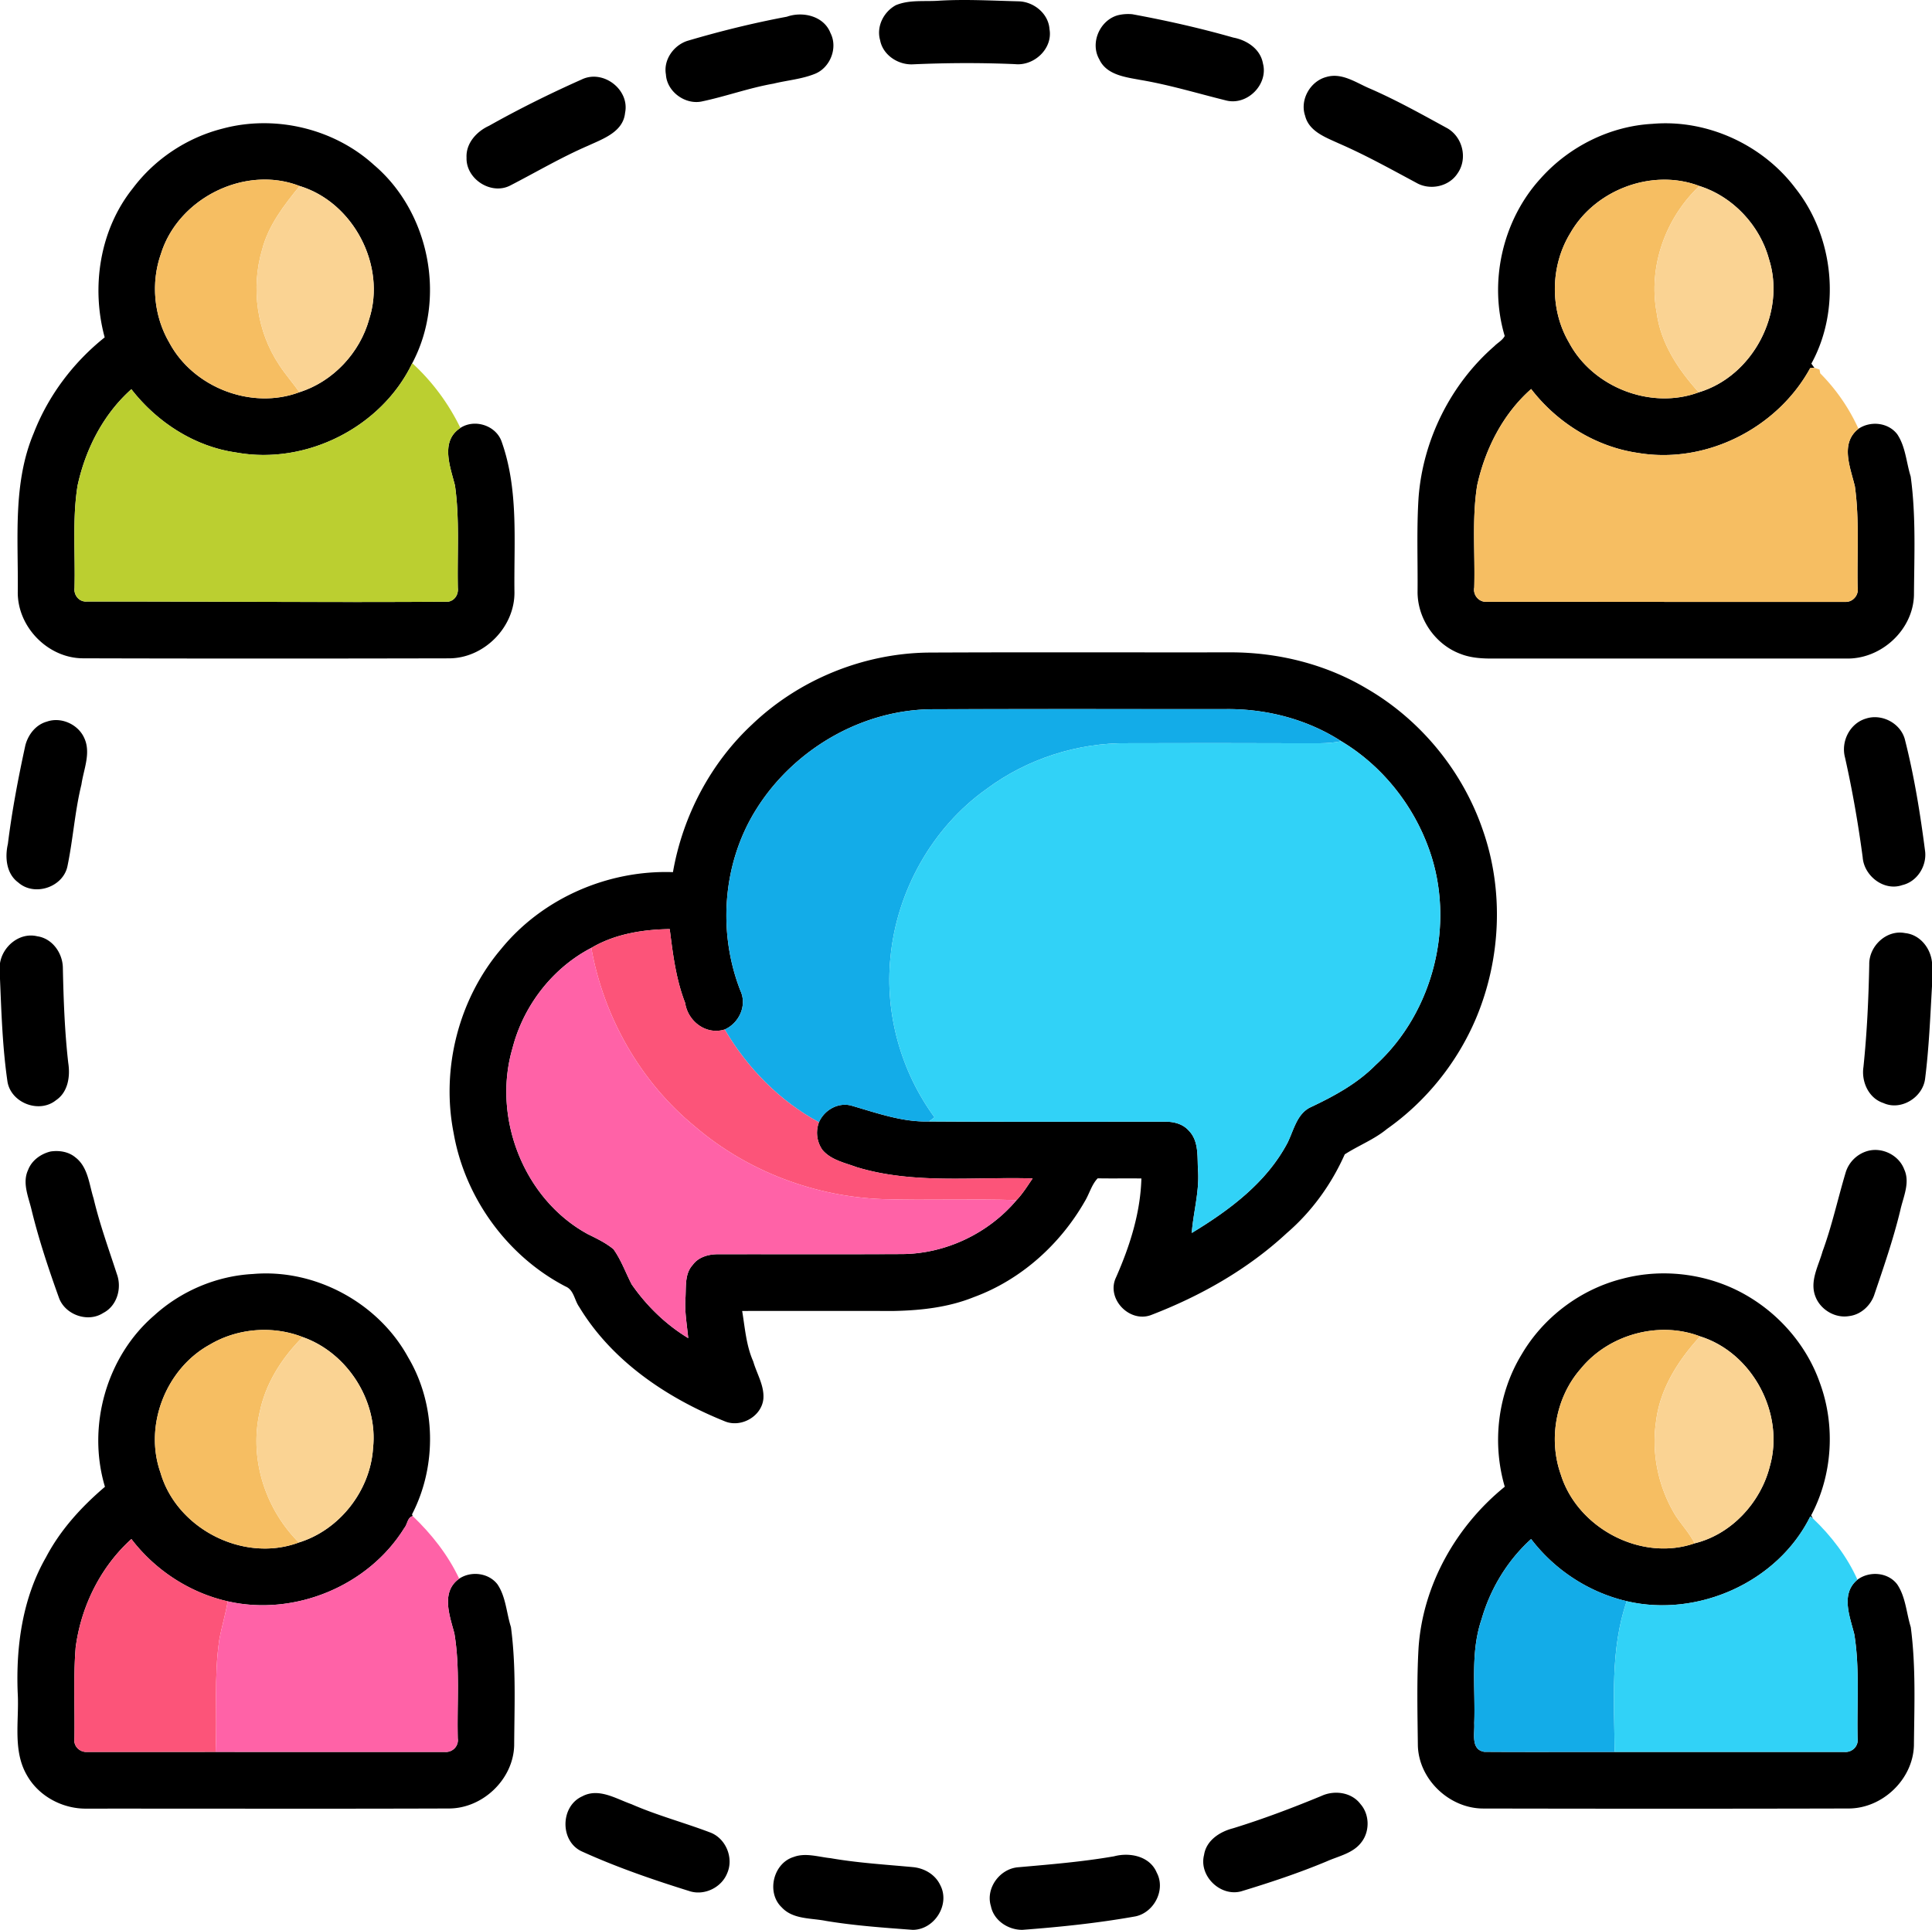 <svg xmlns="http://www.w3.org/2000/svg" width="512pt" height="682.067" viewBox="0 0 512 511.55"><path d="M237.42 1.37c3.69-1.53 7.76-.89 11.65-1.2 6.95-.4 13.9.01 20.85.18 4.04.09 7.94 3.25 8.21 7.39.91 5.15-4.08 9.79-9.14 9.26-9-.39-18.01-.35-27.01.05-3.91.22-8.01-2.43-8.74-6.4-1.04-3.62.94-7.53 4.18-9.28zM208.53 4.43c4.25-1.5 9.83-.17 11.56 4.34 2.01 3.92-.08 9.2-4.15 10.81-3.5 1.41-7.32 1.7-10.96 2.59-6.46 1.13-12.66 3.4-19.07 4.74-4.39.87-9.17-2.63-9.43-7.15-.71-3.87 2.01-7.72 5.66-8.92 8.68-2.57 17.48-4.74 26.39-6.41zM296.22 4.05c1.25-.31 2.53-.4 3.84-.28 9.02 1.66 17.96 3.67 26.78 6.19 3.6.67 7.18 3.03 7.85 6.85 1.49 5.58-4.2 11.27-9.8 9.81-7.56-1.87-15.02-4.15-22.71-5.44-3.97-.74-8.96-1.32-10.87-5.48-2.47-4.33.15-10.32 4.91-11.65zM351.45 20.42c4.23-1.28 8.04 1.6 11.78 3.14 7.01 3.07 13.69 6.81 20.4 10.48 4.05 2.39 5.35 8.08 2.63 11.93-2.29 3.54-7.37 4.57-10.96 2.46-6.78-3.63-13.5-7.38-20.56-10.44-3.48-1.6-7.85-3.16-8.87-7.3-1.45-4.22 1.34-9.13 5.58-10.27zM154.19 21.05c5.67-2.72 12.74 2.72 11.46 8.86-.49 5.05-5.82 6.88-9.77 8.7-7.09 3.06-13.73 6.99-20.58 10.52-5.08 2.71-11.85-1.65-11.66-7.34-.2-3.81 2.67-6.94 5.95-8.44 8-4.5 16.22-8.57 24.6-12.3zM59.03 34.08c13.83-3.71 29.46-.03 40.07 9.64 14.76 12.53 19.25 35.43 10.15 52.55-8.14 17-28.11 27.05-46.62 23.68-11.05-1.54-21.04-8.04-27.82-16.78-7.45 6.64-12.17 15.91-14.26 25.57-1.43 8.97-.56 18.09-.8 27.13-.25 1.93 1.29 3.78 3.29 3.57 31.92-.02 63.83.27 95.74.06 1.77-.32 2.75-1.94 2.55-3.69-.19-9.04.52-18.16-.76-27.14-1.26-4.97-3.96-11.73 1.44-15.24 3.73-2.44 9.26-.72 10.86 3.45 4.61 12.77 3.3 26.54 3.46 39.86.23 9.36-7.97 17.76-17.33 17.77-32.33.07-64.67.08-97-.01-9.34-.02-17.47-8.4-17.29-17.72.16-14.05-1.37-28.7 4.23-41.98 3.86-9.94 10.48-18.73 18.8-25.37-3.64-13.4-1.3-28.59 7.47-39.53 5.84-7.78 14.39-13.44 23.82-15.82m-16.38 33.2c-2.71 7.66-1.89 16.51 2.21 23.53 6.34 11.91 21.82 17.91 34.49 13.15 8.88-2.8 16.03-10.43 18.49-19.4 4.57-14.17-4.2-30.94-18.43-35.25-14.46-5.64-32.2 3.24-36.76 17.97zM408.36 47.21c7.48-8.35 18.3-13.78 29.54-14.38 14.44-1.27 29.2 5.5 37.9 17.06 10.22 12.88 12.16 32.04 4.23 46.5l.79 1.1-1.1.08c-8.68 15.91-27.57 25.51-45.56 22.5-11.23-1.6-21.51-8.01-28.39-16.95-7.49 6.6-12.19 15.9-14.31 25.55-1.42 8.94-.51 18.05-.77 27.06-.38 2.06 1.29 3.97 3.38 3.79 31.62 0 63.25.06 94.88.03 2.06.11 3.7-1.78 3.34-3.83-.18-8.92.5-17.89-.72-26.76-1.17-4.99-4.02-11.41.94-15.3 3.21-2.17 7.9-1.68 10.29 1.46 2.21 3.31 2.38 7.45 3.55 11.18 1.43 10.41.94 20.96.87 31.43-.23 9.37-8.89 17.19-18.2 16.82-31.03.01-62.06 0-93.09.01-2.99.03-6.06-.12-8.88-1.23-6.76-2.5-11.48-9.43-11.38-16.63.07-8.3-.27-16.61.27-24.89 1.18-15.27 8.52-29.99 20.07-40.05.89-.92 2.15-1.53 2.75-2.7-4.29-14.37-.56-30.81 9.6-41.85m7.77 14.61c-5.3 8.66-5.46 20.23-.32 28.99 6.31 11.88 21.74 17.88 34.38 13.18 14.31-4.27 23.13-21.04 18.62-35.27-2.41-8.96-9.6-16.65-18.46-19.42-12.47-4.75-27.67.98-34.22 12.52zM199.32 192.03c12.44-11.89 29.44-18.83 46.66-19.05 26.67-.13 53.35-.02 80.03-.06 12.62-.02 25.3 3.11 36.17 9.59 14.28 8.27 25.39 21.82 30.75 37.42 5.66 16.09 4.84 34.24-1.74 49.93-4.95 11.73-13.22 22.06-23.64 29.4-3.38 2.79-7.52 4.37-11.18 6.73-3.53 7.94-8.74 15.17-15.34 20.85-10.35 9.62-22.89 16.71-36.04 21.76-5.75 2.1-11.93-4.43-9.22-10.02 3.65-8.29 6.46-17.07 6.71-26.2-3.86-.05-7.72.03-11.58-.04-1.61 1.66-2.21 4.13-3.42 6.11-6.56 11.46-16.98 20.83-29.43 25.39-6.68 2.7-13.94 3.51-21.1 3.66-13.43-.01-26.85-.02-40.27 0 .75 4.5 1.06 9.14 2.93 13.36.93 3.25 2.93 6.36 2.7 9.84-.4 4.75-5.98 7.88-10.3 6.02-15.3-6.16-29.86-15.96-38.52-30.3-1.27-1.77-1.39-4.5-3.61-5.41-15.48-8.03-26.7-23.57-29.67-40.72-3.36-17.04 1.35-35.5 12.6-48.75 10.94-13.43 28.28-20.96 45.53-20.36 2.59-14.84 9.93-28.86 20.98-39.15m1.2 22.32c-9.01 14.22-10.42 32.67-4.29 48.29 1.8 3.9-.36 8.55-4.17 10.25-4.92 1.55-9.78-2.15-10.49-7.05-2.44-6.28-3.25-12.93-4.09-19.57-7.16.12-14.54 1.29-20.78 4.99-10.3 5.33-18.01 15.36-20.88 26.57-5.42 18.38 2.94 40 19.89 49.27 2.38 1.18 4.8 2.32 6.87 4.03 2.03 2.85 3.21 6.19 4.8 9.29 3.96 5.72 9.07 10.69 15.01 14.28-.35-3.62-1.03-7.24-.72-10.88.15-2.89-.21-6.24 1.91-8.53 1.44-2.02 4.03-2.79 6.41-2.83 16.38-.03 32.76.04 49.13-.04 11.54-.09 22.85-5.5 30.28-14.3 1.66-1.73 2.91-3.79 4.26-5.75-15.54-.49-31.51 1.62-46.63-2.99-3.19-1.18-6.82-1.88-9.1-4.6a7.913 7.913 0 0 1-.9-7.3c1.45-3.34 5.32-5.49 8.9-4.32 6.64 1.93 13.26 4.31 20.28 4.11 20.91.14 41.83.03 62.74.06 2.22 0 4.58.64 6.08 2.36 2.86 2.9 2.19 7.33 2.49 11.05.26 5.43-1.28 10.72-1.7 16.09 9.98-6.04 19.84-13.37 25.39-23.91 1.7-3.43 2.5-7.91 6.41-9.56 6.1-2.89 12.14-6.2 16.93-11.05 15.41-14.08 21.24-37.58 14.15-57.24-4.2-11.78-12.5-22.16-23.25-28.59-8.99-5.81-19.77-8.6-30.43-8.52-26 .03-51.99-.05-77.98.04-18.7.12-36.62 10.63-46.52 26.35zM494.52 190.47c4.15-1.35 9.05 1.18 10.26 5.41 2.51 9.82 4.12 19.85 5.41 29.9.39 3.89-2.17 7.93-6.05 8.83-4.84 1.71-10.15-2.41-10.51-7.37-1.18-8.88-2.72-17.7-4.68-26.44-1.14-4.25 1.27-9.08 5.57-10.33zM12.46 191.27c3.69-1.29 8.13.68 9.79 4.19 1.97 4-.08 8.4-.67 12.5-1.75 7.12-2.21 14.47-3.7 21.63-1.15 5.6-8.75 8.12-13.03 4.34-3.18-2.31-3.58-6.66-2.76-10.23 1.09-8.79 2.75-17.49 4.63-26.14.76-2.88 2.79-5.49 5.74-6.29zM0 255.33c.7-4.52 5.23-8.27 9.86-7.15 4.06.57 6.81 4.55 6.8 8.51.18 8.38.48 16.75 1.43 25.09.55 3.54-.05 7.7-3.24 9.85-4.44 3.6-11.88.76-12.86-4.85C.67 277.75.38 268.6 0 259.49zM495.37 255.69c-.1-4.91 4.59-9.34 9.52-8.35 3.92.4 6.74 3.97 7.11 7.75v6.35c-.47 8.17-.8 16.39-1.83 24.52-.62 4.96-6.42 8.55-11.05 6.42-3.91-1.26-5.87-5.65-5.29-9.53.94-9.03 1.36-18.09 1.54-27.16zM13.4 305.23c2.29-.34 4.76.04 6.57 1.55 3.37 2.56 3.64 7.14 4.83 10.89 1.61 6.8 4 13.37 6.16 20.01 1.4 3.75.07 8.48-3.61 10.35-4.01 2.61-9.95.55-11.67-3.87-2.76-7.67-5.35-15.42-7.29-23.34-.8-3.46-2.57-7.23-.94-10.71.96-2.53 3.38-4.26 5.95-4.88zM495.22 305.02c3.79-.9 8.05 1.28 9.42 4.96 1.62 3.53-.27 7.33-1.04 10.84-1.85 7.67-4.44 15.14-6.97 22.61-1.05 2.8-3.59 5.08-6.61 5.43-3.69.63-7.57-1.69-8.9-5.15-1.61-4.06.79-8.12 1.87-11.98 2.51-6.83 4.04-13.95 6.12-20.9.85-2.87 3.2-5.1 6.11-5.81zM40.93 348.63c7.13-6.46 16.51-10.43 26.12-10.93 16.43-1.44 33.21 7.62 41.11 22.09 7.42 12.48 7.69 28.78 1.03 41.62.05.12.14.35.19.47-1.39.29-1.4 2.17-2.22 3.13-9.55 15.43-29.13 23.49-46.81 19.46-10.12-2.29-19.25-8.28-25.53-16.51-8.18 7.37-13.34 17.85-14.77 28.71-.65 8.03-.19 16.1-.33 24.15-.31 2.03 1.39 3.7 3.38 3.57 11.35 0 22.7.01 34.05-.01 20.25.02 40.5.01 60.75.01 2.01.16 3.71-1.54 3.41-3.58-.23-9.28.64-18.67-.9-27.86-1.27-4.73-3.62-11 1.28-14.49 3.17-2.11 7.83-1.54 10.16 1.53 2.23 3.34 2.35 7.54 3.55 11.29 1.39 10.4.92 20.92.86 31.38-.23 8.98-8.31 16.69-17.25 16.72-32.01.11-64.01.02-96.02.04-6.36.1-12.7-3.25-15.85-8.83-3.86-6.62-2.02-14.55-2.45-21.81-.5-12.37 1.26-25.13 7.5-36 3.81-7.26 9.41-13.39 15.62-18.67-4.81-16.04.38-34.57 13.12-45.48m14.67 7.79c-11.62 6.37-17.52 21.4-13.07 33.94 4.3 14.92 22.08 23.97 36.67 18.51 10.8-3.32 18.95-13.76 19.66-25.03 1.35-12.52-6.82-25.27-18.65-29.42-7.94-3.11-17.28-2.35-24.61 2zM429.91 338.97c11.34-3.03 23.91-1.19 33.92 4.99 8.43 5.16 15.18 13.24 18.45 22.59 4.18 11.34 3.36 24.44-2.3 35.12.11.21.34.62.45.82l-.68-.54c-8.6 17.43-29.83 26.9-48.65 22.48-10.04-2.34-19.1-8.28-25.34-16.47-6.26 5.65-10.8 13.15-13.12 21.23-3.05 8.85-1.6 18.39-1.95 27.56.18 2.62-1.02 7.03 2.66 7.61 11.51.08 23.02.01 34.54.03 20.32.01 40.64 0 60.95 0 1.99.16 3.72-1.53 3.44-3.56-.22-9.21.61-18.51-.87-27.64-1.18-4.71-3.69-10.7.83-14.46 3.18-2.37 8.13-1.99 10.56 1.27 2.23 3.34 2.4 7.53 3.57 11.29 1.38 10.41.94 20.94.84 31.41-.27 8.97-8.33 16.66-17.28 16.68-32.28.08-64.58.07-96.86.01-8.95-.01-17.07-7.69-17.32-16.67-.1-8.62-.31-17.27.18-25.88 1.12-16.69 9.95-32.3 22.85-42.75-3.42-11.65-1.85-24.7 4.48-35.08 5.76-9.84 15.58-17.24 26.65-20.04m-10.98 23.83c-6.6 7.49-8.64 18.62-5.31 28.02 4.41 14.24 21.31 23.2 35.47 18.27 9.7-2.34 17.49-10.76 19.92-20.36 4.02-13.99-4.57-30.15-18.46-34.49-10.94-4.19-24.24-.49-31.62 8.56zM154.3 476.16c4.36-2.33 8.92.63 13.04 2.08 6.76 2.96 13.91 4.86 20.79 7.47 4.22 1.53 6.39 6.78 4.57 10.86-1.49 3.71-5.88 5.89-9.73 4.79-9.8-3.05-19.56-6.4-28.89-10.65-5.76-2.76-5.57-11.96.22-14.55zM350.18 476.06c3.45-1.6 8-1 10.36 2.15 2.44 2.77 2.51 7.25.23 10.14-2.18 2.91-6 3.63-9.16 5.04-7.41 3.1-15.05 5.63-22.72 7.96-5.51 1.46-11.23-4.11-9.8-9.66.58-3.85 4.17-6.16 7.68-7.06 7.95-2.45 15.73-5.4 23.41-8.57zM210.34 492.23c3.14-1.18 6.54-.01 9.76.32 7.29 1.27 14.67 1.7 22.03 2.39 2.96.34 5.76 2 7.05 4.76 2.69 5.13-1.54 11.83-7.29 11.85-7.69-.57-15.39-1.11-23-2.37-3.98-.8-8.76-.36-11.74-3.61-4.1-3.9-2.25-11.69 3.19-13.34zM295.22 492.06c4.19-1.12 9.49-.05 11.32 4.31 2.43 4.52-.65 10.53-5.58 11.6-9.92 1.78-19.96 2.82-30.01 3.58-3.75.04-7.57-2.45-8.34-6.24-1.49-4.75 2.31-9.96 7.21-10.35 8.49-.75 16.99-1.44 25.4-2.9z"/><g fill="#f6be62"><path d="M42.65 67.28c4.56-14.73 22.3-23.61 36.76-17.97-4.13 5.08-8.27 10.38-9.94 16.85-3.03 10.21-1.4 21.72 4.53 30.59 1.63 2.51 3.62 4.76 5.35 7.21-12.67 4.76-28.15-1.24-34.49-13.15-4.1-7.02-4.92-15.87-2.21-23.53zM416.13 61.82c6.55-11.54 21.75-17.27 34.22-12.52-8.96 8.47-13.58 21.29-11.33 33.51 1.06 8.16 5.75 15.21 11.17 21.18-12.64 4.7-28.07-1.3-34.38-13.18-5.14-8.76-4.98-20.33.32-28.99z"/><path d="M479.72 97.57l1.1-.08c.34.11 1.03.34 1.37.46l.19 1.01a50.14 50.14 0 0 1 10.13 14.7c-4.96 3.89-2.11 10.31-.94 15.3 1.22 8.87.54 17.84.72 26.76.36 2.05-1.28 3.94-3.34 3.83-31.63.03-63.26-.03-94.88-.03-2.09.18-3.76-1.73-3.38-3.79.26-9.01-.65-18.12.77-27.06 2.12-9.65 6.82-18.95 14.31-25.55 6.88 8.94 17.16 15.35 28.39 16.95 17.99 3.01 36.88-6.59 45.56-22.5zM55.6 356.42c7.33-4.35 16.67-5.11 24.61-2-5.34 5.35-9.6 11.88-11.26 19.34-3.08 12.46 1.21 26.11 10.25 35.11-14.59 5.46-32.37-3.59-36.67-18.51-4.45-12.54 1.45-27.57 13.07-33.94zM418.93 362.8c7.38-9.05 20.68-12.75 31.62-8.56-5.78 6.29-10.64 13.86-11.68 22.52-1.28 8.61.65 17.61 5.2 25.02 1.64 2.46 3.66 4.66 5.02 7.31-14.16 4.93-31.06-4.03-35.47-18.27-3.33-9.4-1.29-20.53 5.31-28.02z"/></g><g fill="#fad393"><path d="M79.41 49.31c14.23 4.31 23 21.08 18.43 35.25-2.46 8.97-9.61 16.6-18.49 19.4-1.73-2.45-3.72-4.7-5.35-7.21-5.93-8.87-7.56-20.38-4.53-30.59 1.67-6.47 5.81-11.77 9.94-16.85zM450.35 49.3c8.86 2.77 16.05 10.46 18.46 19.42 4.51 14.23-4.31 31-18.62 35.27-5.42-5.97-10.11-13.02-11.17-21.18-2.25-12.22 2.37-25.04 11.33-33.51zM80.21 354.42c11.83 4.15 20 16.9 18.65 29.42-.71 11.27-8.86 21.71-19.66 25.03-9.04-9-13.33-22.65-10.25-35.11 1.66-7.46 5.92-13.99 11.26-19.34zM450.55 354.24c13.89 4.34 22.48 20.5 18.46 34.49-2.43 9.6-10.22 18.02-19.92 20.36-1.36-2.65-3.38-4.85-5.02-7.31-4.55-7.41-6.48-16.41-5.2-25.02 1.04-8.66 5.9-16.23 11.68-22.52z"/></g><g><path fill="#bbcf30" d="M62.63 119.95c18.51 3.37 38.48-6.68 46.62-23.68 5.3 4.84 9.64 10.71 12.76 17.16-5.4 3.51-2.7 10.27-1.44 15.24 1.28 8.98.57 18.1.76 27.14.2 1.75-.78 3.37-2.55 3.69-31.91.21-63.82-.08-95.74-.06-2 .21-3.54-1.64-3.29-3.57.24-9.04-.63-18.16.8-27.13 2.09-9.66 6.81-18.93 14.26-25.57 6.78 8.74 16.77 15.24 27.82 16.78z"/></g><g fill="#13ace8"><path d="M200.52 214.35c9.9-15.72 27.82-26.23 46.52-26.35 25.99-.09 51.98-.01 77.98-.04 10.66-.08 21.44 2.71 30.43 8.52-3.76.77-7.61.49-11.42.54-15.01-.05-30.03-.07-45.05-.01-13.38-.19-26.8 4.14-37.54 12.13-14.41 10.24-23.8 27.07-25.46 44.63-1.52 14.94 2.8 30.32 11.68 42.4-.36.28-1.09.83-1.45 1.1-7.02.2-13.64-2.18-20.28-4.11-3.58-1.17-7.45.98-8.9 4.32-10.44-5.65-18.99-14.38-24.97-24.59 3.81-1.7 5.97-6.35 4.17-10.25-6.13-15.62-4.72-34.07 4.29-48.29zM392.64 429.19c2.32-8.08 6.86-15.58 13.12-21.23 6.24 8.19 15.3 14.13 25.34 16.47-4.44 12.85-3.28 26.61-3.21 39.96-11.52-.02-23.03.05-34.54-.03-3.68-.58-2.48-4.99-2.66-7.61.35-9.17-1.1-18.71 1.95-27.56z"/></g><g fill="#31d2f7"><path d="M261.44 209.14c10.74-7.99 24.16-12.32 37.54-12.13 15.02-.06 30.04-.04 45.05.01 3.81-.05 7.66.23 11.42-.54 10.75 6.43 19.05 16.81 23.25 28.59 7.09 19.66 1.26 43.16-14.15 57.24-4.79 4.85-10.83 8.16-16.93 11.05-3.91 1.65-4.71 6.13-6.41 9.56-5.55 10.54-15.41 17.87-25.39 23.91.42-5.37 1.96-10.66 1.7-16.09-.3-3.72.37-8.15-2.49-11.05-1.5-1.72-3.86-2.36-6.08-2.36-20.91-.03-41.83.08-62.74-.06.36-.27 1.09-.82 1.45-1.1-8.88-12.08-13.2-27.46-11.68-42.4 1.66-17.56 11.05-34.39 25.46-44.63zM431.1 424.43c18.82 4.42 40.05-5.05 48.65-22.48l.68.54c4.86 4.62 9.07 10.11 11.81 16.24-4.52 3.76-2.01 9.75-.83 14.46 1.48 9.13.65 18.43.87 27.64.28 2.03-1.45 3.72-3.44 3.56-20.31 0-40.63.01-60.95 0-.07-13.35-1.23-27.11 3.21-39.96z"/></g><g fill="#fc5479"><path d="M156.7 251.26c6.24-3.7 13.62-4.87 20.78-4.99.84 6.64 1.65 13.29 4.09 19.57.71 4.9 5.57 8.6 10.49 7.05 5.98 10.21 14.53 18.94 24.97 24.59-.92 2.44-.58 5.15.9 7.3 2.28 2.72 5.91 3.42 9.1 4.6 15.12 4.61 31.09 2.5 46.63 2.99-1.35 1.96-2.6 4.02-4.26 5.75-11.78-.41-23.58.11-35.37-.26-18.13-.64-36.04-7.42-49.83-19.23-14.46-11.81-24.22-29.03-27.5-47.37zM20.05 436.67c1.43-10.86 6.59-21.34 14.77-28.71 6.28 8.23 15.41 14.22 25.53 16.51-.58 3.46-1.64 6.83-2.25 10.29-1.43 9.81-.53 19.75-.95 29.62-11.35.02-22.7.01-34.05.01-1.99.13-3.69-1.54-3.38-3.57.14-8.05-.32-16.12.33-24.15z"/></g><g fill="#ff62a7"><path d="M135.82 277.83c2.87-11.21 10.58-21.24 20.88-26.57 3.28 18.34 13.04 35.56 27.5 47.37 13.79 11.81 31.7 18.59 49.83 19.23 11.79.37 23.59-.15 35.37.26-7.43 8.8-18.74 14.21-30.28 14.3-16.37.08-32.75.01-49.13.04-2.38.04-4.97.81-6.41 2.83-2.12 2.29-1.76 5.64-1.91 8.53-.31 3.64.37 7.26.72 10.88-5.94-3.59-11.05-8.56-15.01-14.28-1.59-3.1-2.77-6.44-4.8-9.29-2.07-1.71-4.49-2.85-6.87-4.03-16.95-9.27-25.31-30.89-19.89-49.27zM107.16 405.01c.82-.96.83-2.84 2.22-3.13 5 4.77 9.36 10.31 12.31 16.58-4.9 3.49-2.55 9.76-1.28 14.49 1.54 9.19.67 18.58.9 27.86.3 2.04-1.4 3.74-3.41 3.58-20.25 0-40.5.01-60.75-.01.42-9.87-.48-19.81.95-29.62.61-3.46 1.67-6.83 2.25-10.29 17.68 4.03 37.26-4.03 46.81-19.46z"/></g></svg>
